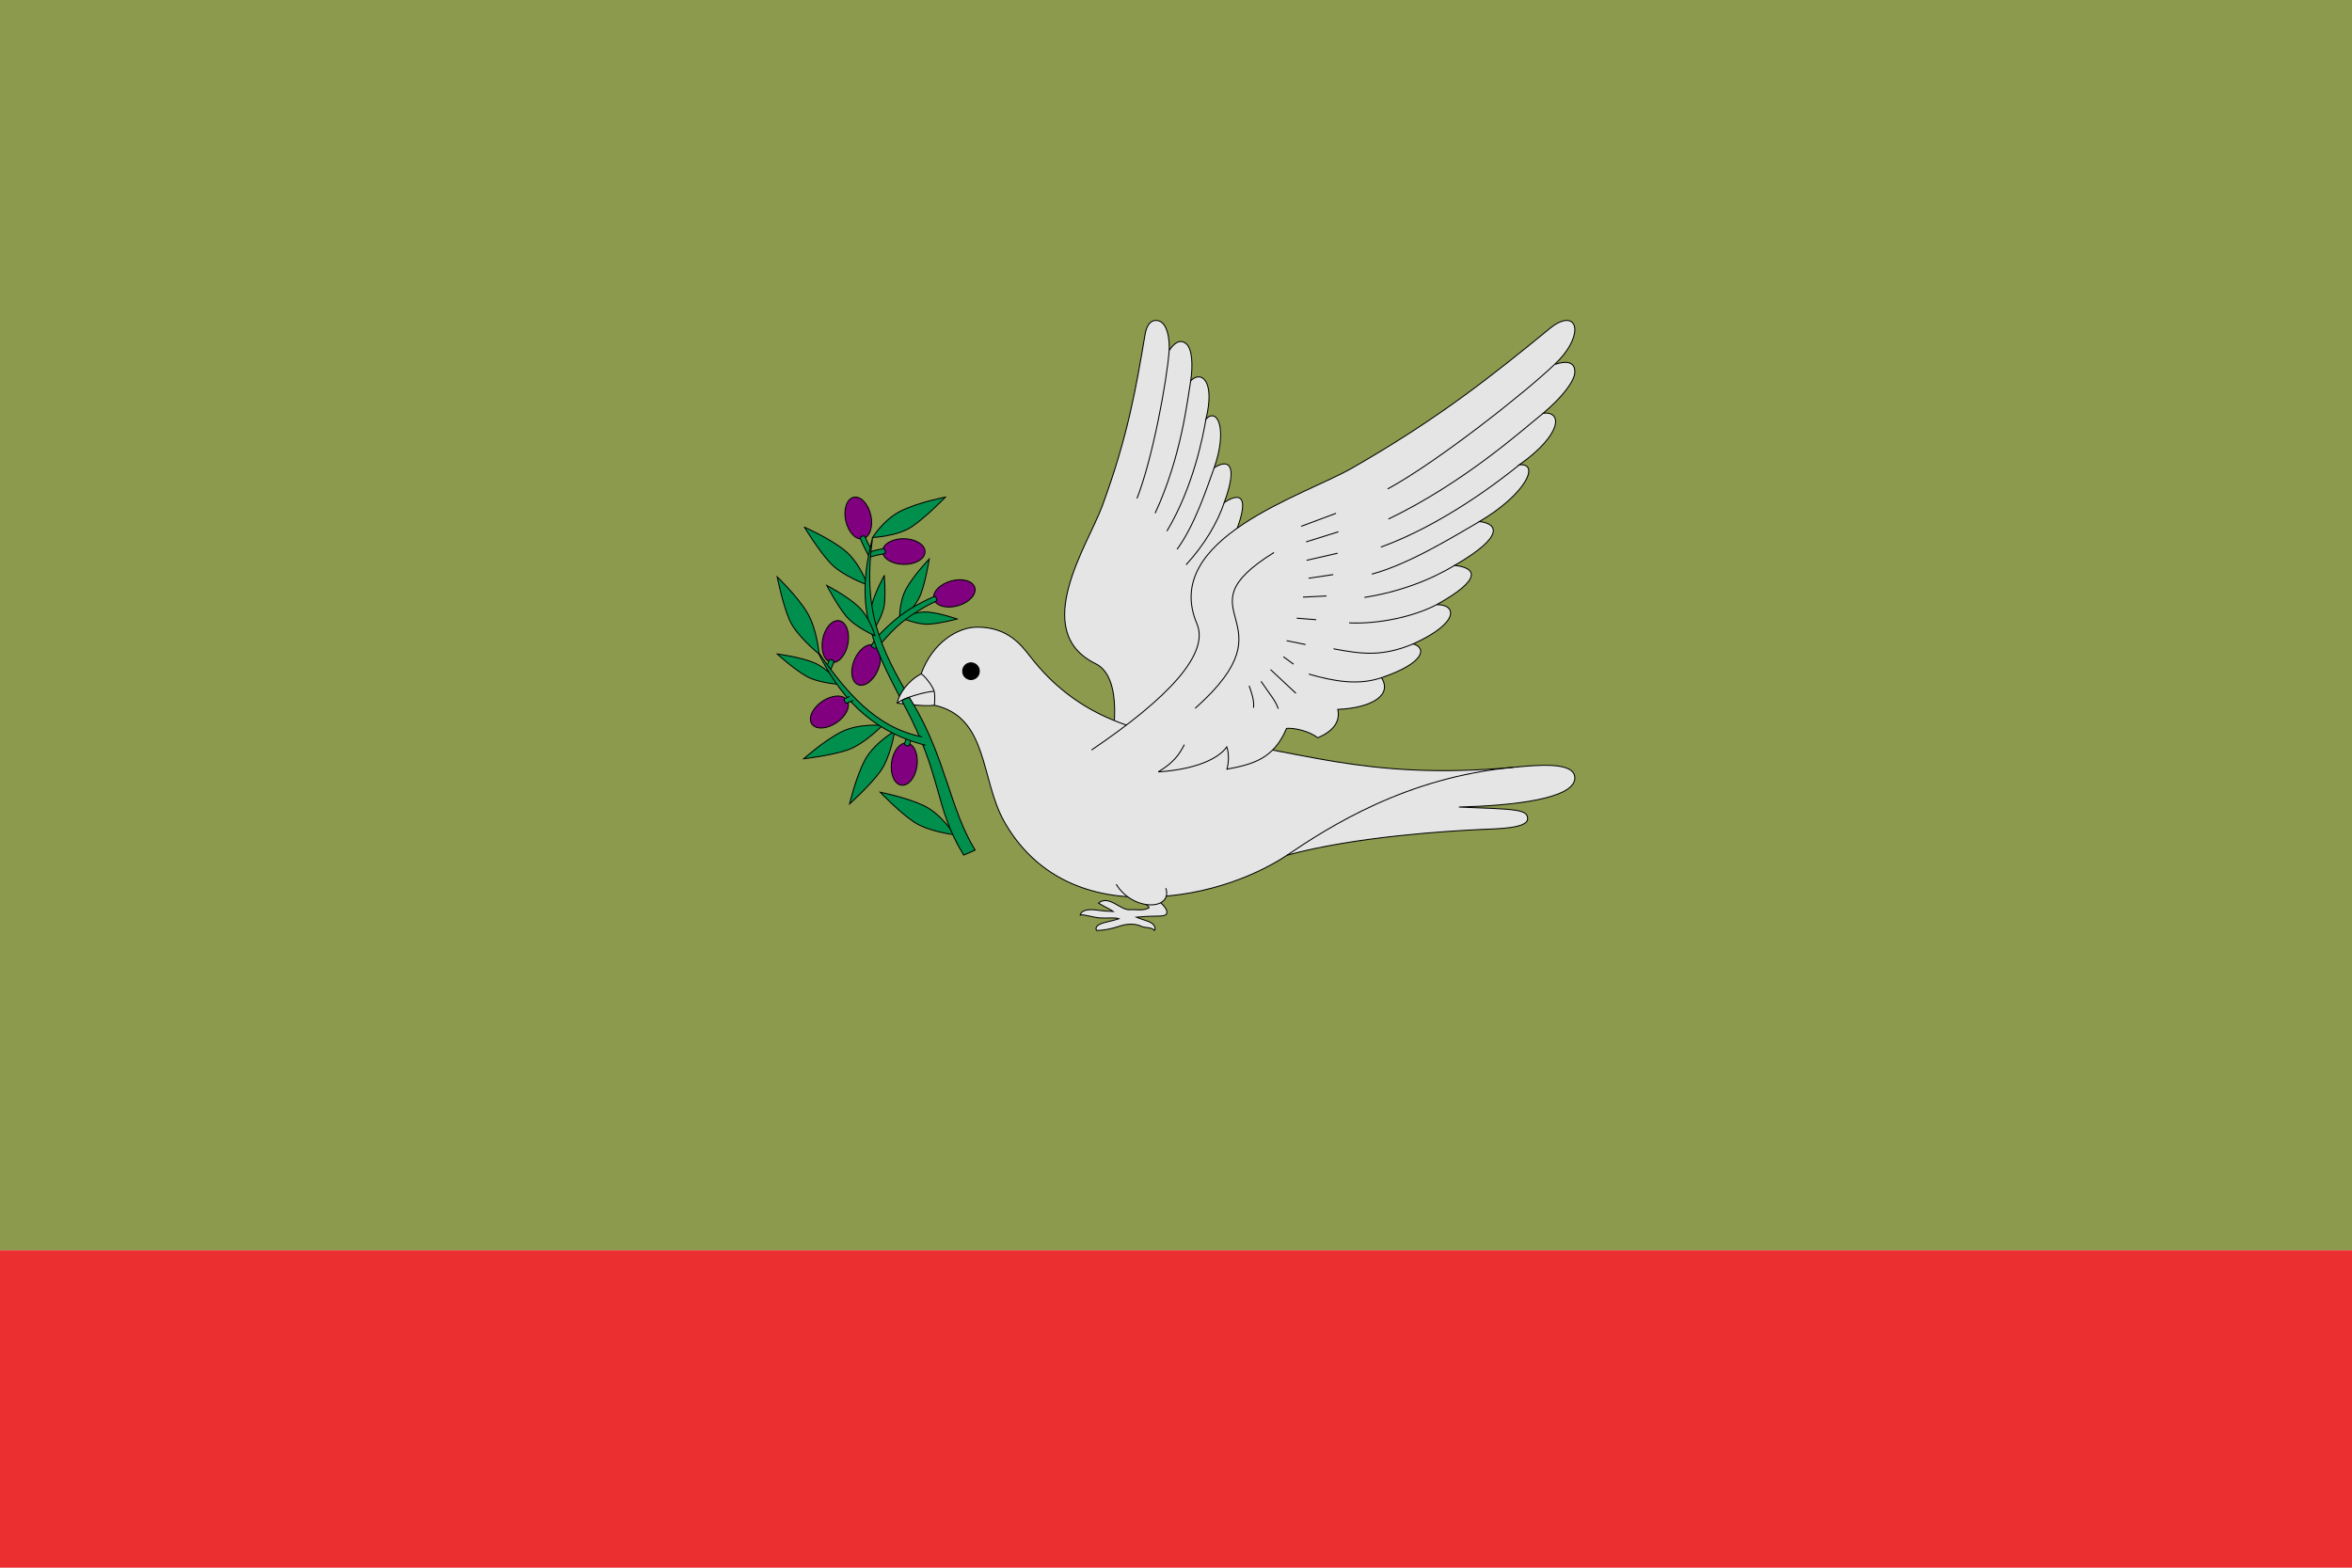 <svg version="1.1" xmlns="http://www.w3.org/2000/svg" xmlns:xlink="http://www.w3.org/1999/xlink" width="2400" height="1600" viewBox="0 0 2400 1600">
<g id="Mollina,-Málaga">
<path id="Rectángulo-1" d="M-0.000,0.000 L2400.000,0.000 L2400.000,1276.000 L-0.000,1276.000 L-0.000,0.000 z" fill="#8B9A4D" />
<path id="Rectángulo-2" d="M-0.000,1276.000 L2400.000,1276.000 L2400.000,1600.000 L-0.000,1600.000 L-0.000,1276.000 z" fill="#EB2F30" />
<g id="Grupo-1">
<g id="Relleno-de-color" >
<path id="Relleno-de-color-fill" d="M880.530,549.871 C873.474,551.470 865.640,543.292 863.031,531.606 C860.422,519.922 864.026,509.149 871.081,507.550 C878.136,505.952 885.971,514.128 888.580,525.815 C891.189,537.502 887.584,548.272 880.529,549.871 C880.530,549.871 880.530,549.871 880.530,549.871 z" fill="#800080" />
<path id="Relleno-de-color-stroke" d="M880.530,549.871 C873.474,551.470 865.640,543.292 863.031,531.606 C860.422,519.922 864.026,509.149 871.081,507.550 C878.136,505.952 885.971,514.128 888.580,525.815 C891.189,537.502 887.584,548.272 880.529,549.871 C880.530,549.871 880.530,549.871 880.530,549.871 z" fill="none" stroke="#000000" stroke-width="1" />
</g>
<g id="Relleno-de-color" >
<path id="Relleno-de-color-fill" d="M886.312,567.295 C883.843,562.611 879.204,553.328 877.721,549.243 C877.250,547.940 881.821,546.122 882.425,547.321 C884.325,551.746 885.715,554.812 888.144,559.140 " fill="#008F4C" />
<path id="Relleno-de-color-stroke" d="M886.312,567.295 C883.843,562.611 879.204,553.328 877.721,549.243 C877.250,547.940 881.821,546.122 882.425,547.321 C884.325,551.746 885.715,554.812 888.144,559.140 " fill="none" stroke="#000000" stroke-width="1" />
</g>
<g id="Relleno-de-color" >
<path id="Relleno-de-color-fill" d="M900.596,562.639 C900.668,555.400 910.425,549.656 922.390,549.810 C934.351,549.963 943.995,555.956 943.923,563.195 C943.851,570.434 934.094,576.179 922.130,576.025 C910.165,575.872 900.524,569.878 900.596,562.639 C900.596,562.639 900.596,562.639 900.596,562.639 z" fill="#800080" />
<path id="Relleno-de-color-stroke" d="M900.596,562.639 C900.668,555.400 910.425,549.656 922.390,549.810 C934.351,549.963 943.995,555.956 943.923,563.195 C943.851,570.434 934.094,576.179 922.130,576.025 C910.165,575.872 900.524,569.878 900.596,562.639 C900.596,562.639 900.596,562.639 900.596,562.639 z" fill="none" stroke="#000000" stroke-width="1" />
</g>
<g id="Relleno-de-color" >
<path id="Relleno-de-color-fill" d="M888.384,562.909 C893.508,561.584 897.540,560.551 901.854,560.050 C903.230,559.891 903.944,564.762 902.639,565.074 C897.898,565.903 892.019,567.193 887.250,568.561 " fill="#008F4C" />
<path id="Relleno-de-color-stroke" d="M888.384,562.909 C893.508,561.584 897.540,560.551 901.854,560.050 C903.230,559.891 903.944,564.762 902.639,565.074 C897.898,565.903 892.019,567.193 887.250,568.561 " fill="none" stroke="#000000" stroke-width="1" />
</g>
<g id="Relleno-de-color" >
<path id="Relleno-de-color-fill" d="M820.876,538.079 C820.876,538.079 835.254,561.937 847.624,575.026 C859.964,588.084 885.232,596.991 885.232,596.991 C885.232,596.991 877.338,573.949 861.600,561.437 C846.144,549.150 820.877,538.079 820.877,538.079 C820.876,538.079 820.876,538.079 820.876,538.079 z" fill="#008F4C" />
<path id="Relleno-de-color-stroke" d="M820.876,538.079 C820.876,538.079 835.254,561.937 847.624,575.026 C859.964,588.084 885.232,596.991 885.232,596.991 C885.232,596.991 877.338,573.949 861.600,561.437 C846.144,549.150 820.877,538.079 820.877,538.079 C820.876,538.079 820.876,538.079 820.876,538.079 z" fill="none" stroke="#000000" stroke-width="1" />
</g>
<g id="Relleno-de-color" >
<path id="Relleno-de-color-fill" d="M902.330,587.481 C902.330,587.481 903.858,605.497 902.397,617.120 C900.939,628.715 891.301,643.166 891.301,643.166 C891.301,643.166 886.752,628.093 890.156,615.463 C893.500,603.059 902.331,587.481 902.331,587.481 C902.330,587.481 902.330,587.481 902.330,587.481 z" fill="#008F4C" />
<path id="Relleno-de-color-stroke" d="M902.330,587.481 C902.330,587.481 903.858,605.497 902.397,617.120 C900.939,628.715 891.301,643.166 891.301,643.166 C891.301,643.166 886.752,628.093 890.156,615.463 C893.500,603.059 902.331,587.481 902.331,587.481 C902.330,587.481 902.330,587.481 902.330,587.481 z" fill="none" stroke="#000000" stroke-width="1" />
</g>
<g id="Relleno-de-color" >
<path id="Relleno-de-color-fill" d="M953.029,611.588 C951.022,604.632 958.722,596.328 970.227,593.039 C981.730,589.751 992.686,592.722 994.692,599.678 C996.699,606.633 989.000,614.938 977.495,618.227 C965.989,621.516 955.035,618.542 953.029,611.588 C953.029,611.588 953.029,611.588 953.029,611.588 z" fill="#800080" />
<path id="Relleno-de-color-stroke" d="M953.029,611.588 C951.022,604.632 958.722,596.328 970.227,593.039 C981.730,589.751 992.686,592.722 994.692,599.678 C996.699,606.633 989.000,614.938 977.495,618.227 C965.989,621.516 955.035,618.542 953.029,611.588 C953.029,611.588 953.029,611.588 953.029,611.588 z" fill="none" stroke="#000000" stroke-width="1" />
</g>
<g id="Relleno-de-color" >
<path id="Relleno-de-color-fill" d="M892.114,658.652 C885.438,655.864 876.317,662.573 871.741,673.637 C867.166,684.699 868.867,695.931 875.542,698.719 C882.218,701.507 891.340,694.798 895.916,683.734 C900.492,672.669 898.789,661.439 892.114,658.651 C892.114,658.652 892.114,658.652 892.114,658.652 z" fill="#800080" />
<path id="Relleno-de-color-stroke" d="M892.114,658.652 C885.438,655.864 876.317,662.573 871.741,673.637 C867.166,684.699 868.867,695.931 875.542,698.719 C882.218,701.507 891.340,694.798 895.916,683.734 C900.492,672.669 898.789,661.439 892.114,658.651 C892.114,658.652 892.114,658.652 892.114,658.652 z" fill="none" stroke="#000000" stroke-width="1" />
</g>
<g id="Relleno-de-color" >
<path id="Relleno-de-color-fill" d="M897.176,647.526 C893.940,651.716 891.402,655.018 889.240,658.788 C888.552,659.990 892.743,662.567 893.544,661.490 C896.175,657.457 898.612,653.671 901.747,649.825 " fill="#008F4C" />
<path id="Relleno-de-color-stroke" d="M897.176,647.526 C893.940,651.716 891.402,655.018 889.240,658.788 C888.552,659.990 892.743,662.567 893.544,661.490 C896.175,657.457 898.612,653.671 901.747,649.825 " fill="none" stroke="#000000" stroke-width="1" />
</g>
<g id="Relleno-de-color" >
<path id="Relleno-de-color-fill" d="M822.593,690.070 C835.276,697.384 857.032,698.453 857.032,698.453 C857.032,698.453 845.448,682.316 830.251,676.217 C815.327,670.229 793.060,667.471 793.060,667.471 C793.060,667.471 809.879,682.738 822.593,690.070 z" fill="#008F4C" />
<path id="Relleno-de-color-stroke" d="M822.593,690.070 C835.276,697.384 857.032,698.453 857.032,698.453 C857.032,698.453 845.448,682.316 830.251,676.217 C815.327,670.229 793.060,667.471 793.060,667.471 C793.060,667.471 809.879,682.738 822.593,690.070 z" fill="none" stroke="#000000" stroke-width="1" />
</g>
<g id="Relleno-de-color" >
<path id="Relleno-de-color-fill" d="M865.196,657.357 C867.496,645.608 863.610,634.934 856.515,633.522 C849.420,632.110 841.804,640.491 839.504,652.242 C837.203,663.994 841.091,674.665 848.185,676.077 C855.280,677.489 862.896,669.108 865.196,657.357 z" fill="#800080" />
<path id="Relleno-de-color-stroke" d="M865.196,657.357 C867.496,645.608 863.610,634.934 856.515,633.522 C849.420,632.110 841.804,640.491 839.504,652.242 C837.203,663.994 841.091,674.665 848.185,676.077 C855.280,677.489 862.896,669.108 865.196,657.357 z" fill="none" stroke="#000000" stroke-width="1" />
</g>
<g id="Relleno-de-color" >
<path id="Relleno-de-color-fill" d="M846.983,684.801 C848.599,681.467 849.923,678.534 850.976,675.375 C851.413,674.061 846.796,672.364 846.223,673.578 C845.385,675.680 844.579,677.721 843.719,679.749 " fill="#008F4C" />
<path id="Relleno-de-color-stroke" d="M846.983,684.801 C848.599,681.467 849.923,678.534 850.976,675.375 C851.413,674.061 846.796,672.364 846.223,673.578 C845.385,675.680 844.579,677.721 843.719,679.749 " fill="none" stroke="#000000" stroke-width="1" />
</g>
<g id="Relleno-de-color" >
<path id="Relleno-de-color-fill" d="M925.686,758.399 C918.523,757.393 911.395,766.194 909.766,778.057 C908.138,789.918 912.624,800.354 919.787,801.360 C926.951,802.366 934.079,793.566 935.708,781.702 C937.337,769.838 932.849,759.405 925.686,758.399 C925.686,758.399 925.686,758.399 925.686,758.399 z" fill="#800080" />
<path id="Relleno-de-color-stroke" d="M925.686,758.399 C918.523,757.393 911.395,766.194 909.766,778.057 C908.138,789.918 912.624,800.354 919.787,801.360 C926.951,802.366 934.079,793.566 935.708,781.702 C937.337,769.838 932.849,759.405 925.686,758.399 C925.686,758.399 925.686,758.399 925.686,758.399 z" fill="none" stroke="#000000" stroke-width="1" />
</g>
<g id="Relleno-de-color" >
<path id="Relleno-de-color-fill" d="M925.627,751.484 C924.548,754.163 923.650,756.641 922.940,759.259 C922.578,760.597 927.285,762.028 927.788,760.783 C928.691,758.076 929.551,755.471 930.531,752.857 " fill="#008F4C" />
<path id="Relleno-de-color-stroke" d="M925.627,751.484 C924.548,754.163 923.650,756.641 922.940,759.259 C922.578,760.597 927.285,762.028 927.788,760.783 C928.691,758.076 929.551,755.471 930.531,752.857 " fill="none" stroke="#000000" stroke-width="1" />
</g>
<g id="Relleno-de-color" >
<path id="Relleno-de-color-fill" d="M866.954,820.422 C866.954,820.422 887.734,801.882 898.308,787.301 C908.856,772.755 912.945,746.259 912.945,746.259 C912.945,746.259 891.772,758.271 882.386,776.059 C873.168,793.527 866.954,820.422 866.954,820.422 C866.954,820.422 866.954,820.422 866.954,820.422 z" fill="#008F4C" />
<path id="Relleno-de-color-stroke" d="M866.954,820.422 C866.954,820.422 887.734,801.882 898.308,787.301 C908.856,772.755 912.945,746.259 912.945,746.259 C912.945,746.259 891.772,758.271 882.386,776.059 C873.168,793.527 866.954,820.422 866.954,820.422 C866.954,820.422 866.954,820.422 866.954,820.422 z" fill="none" stroke="#000000" stroke-width="1" />
</g>
<g id="Relleno-de-color" >
<path id="Relleno-de-color-fill" d="M864.829,765.449 C881.830,759.660 900.447,740.380 900.447,740.380 C900.447,740.380 876.228,737.965 858.306,747.073 C840.706,756.017 820.124,774.395 820.124,774.395 C820.124,774.395 847.786,771.251 864.829,765.449 z" fill="#008F4C" />
<path id="Relleno-de-color-stroke" d="M864.829,765.449 C881.830,759.660 900.447,740.380 900.447,740.380 C900.447,740.380 876.228,737.965 858.306,747.073 C840.706,756.017 820.124,774.395 820.124,774.395 C820.124,774.395 847.786,771.251 864.829,765.449 z" fill="none" stroke="#000000" stroke-width="1" />
</g>
<g id="Relleno-de-color" >
<path id="Relleno-de-color-fill" d="M898.183,808.553 C898.183,808.553 917.424,828.690 932.353,838.756 C947.247,848.798 973.850,851.962 973.850,851.962 C973.850,851.962 961.114,831.205 943.023,822.438 C925.257,813.829 898.183,808.553 898.183,808.553 z" fill="#008F4C" />
<path id="Relleno-de-color-stroke" d="M898.183,808.553 C898.183,808.553 917.424,828.690 932.353,838.756 C947.247,848.798 973.850,851.962 973.850,851.962 C973.850,851.962 961.114,831.205 943.023,822.438 C925.257,813.829 898.183,808.553 898.183,808.553 z" fill="none" stroke="#000000" stroke-width="1" />
</g>
<g id="Relleno-de-color" >
<path id="Relleno-de-color-fill" d="M947.535,637.051 C935.873,637.659 919.961,630.710 919.961,630.710 C919.961,630.710 933.984,623.573 947.007,624.700 C959.796,625.808 976.675,631.762 976.675,631.762 C976.675,631.762 959.225,636.442 947.535,637.051 z" fill="#008F4C" />
<path id="Relleno-de-color-stroke" d="M947.535,637.051 C935.873,637.659 919.961,630.710 919.961,630.710 C919.961,630.710 933.984,623.573 947.007,624.700 C959.796,625.808 976.675,631.762 976.675,631.762 C976.675,631.762 959.225,636.442 947.535,637.051 z" fill="none" stroke="#000000" stroke-width="1" />
</g>
<g id="Relleno-de-color" >
<path id="Relleno-de-color-fill" d="M948.199,570.503 C948.199,570.503 944.726,592.960 939.456,606.665 C934.198,620.338 917.962,634.870 917.962,634.870 C917.962,634.870 916.818,615.033 924.794,600.722 C932.628,586.669 948.199,570.503 948.199,570.503 C948.199,570.503 948.199,570.503 948.199,570.503 z" fill="#008F4C" />
<path id="Relleno-de-color-stroke" d="M948.199,570.503 C948.199,570.503 944.726,592.960 939.456,606.665 C934.198,620.338 917.962,634.870 917.962,634.870 C917.962,634.870 916.818,615.033 924.794,600.722 C932.628,586.669 948.199,570.503 948.199,570.503 C948.199,570.503 948.199,570.503 948.199,570.503 z" fill="none" stroke="#000000" stroke-width="1" />
</g>
<g id="Relleno-de-color" >
<path id="Relleno-de-color-fill" d="M894.784,650.234 C912.716,631.606 923.185,623.900 941.011,614.597 C945.704,612.148 949.503,610.466 953.492,608.746 C954.764,608.199 956.845,612.659 955.684,613.334 C951.381,615.490 947.162,617.362 942.904,619.908 C923.156,631.716 915.077,638.037 898.390,657.452 " fill="#008F4C" />
<path id="Relleno-de-color-stroke" d="M894.784,650.234 C912.716,631.606 923.185,623.900 941.011,614.597 C945.704,612.148 949.503,610.466 953.492,608.746 C954.764,608.199 956.845,612.659 955.684,613.334 C951.381,615.490 947.162,617.362 942.904,619.908 C923.156,631.716 915.077,638.037 898.390,657.452 " fill="none" stroke="#000000" stroke-width="1" />
</g>
<g id="Relleno-de-color" >
<path id="Relleno-de-color-fill" d="M983.344,872.731 C952.826,822.907 962.561,793.896 922.191,718.805 C885.818,651.149 873.026,616.687 890.387,548.553 C880.272,621.306 896.801,660.105 930.846,716.639 C965.054,773.445 969.024,825.203 995.010,867.636 C983.344,872.731 983.344,872.731 983.344,872.731 z" fill="#008F4C" />
<path id="Relleno-de-color-stroke" d="M983.344,872.731 C952.826,822.907 962.561,793.896 922.191,718.805 C885.818,651.149 873.026,616.687 890.387,548.553 C880.272,621.306 896.801,660.105 930.846,716.639 C965.054,773.445 969.024,825.203 995.010,867.636 C983.344,872.731 983.344,872.731 983.344,872.731 z" fill="none" stroke="#000000" stroke-width="1" />
</g>
<g id="Relleno-de-color" >
<path id="Relleno-de-color-fill" d="M940.943,752.008 C893.989,742.772 863.248,706.859 833.479,663.226 C854.931,707.394 884.910,745.164 944.549,760.670 " fill="#008F4C" />
<path id="Relleno-de-color-stroke" d="M940.943,752.008 C893.989,742.772 863.248,706.859 833.479,663.226 C854.931,707.394 884.910,745.164 944.549,760.670 " fill="none" stroke="#000000" stroke-width="1" />
</g>
<g id="Relleno-de-color" >
<path id="Relleno-de-color-fill" d="M964.685,507.351 C964.685,507.351 945.430,527.473 930.493,537.529 C915.593,547.561 890.387,548.553 890.387,548.553 C890.387,548.553 901.738,529.957 919.835,521.204 C937.607,512.607 964.685,507.351 964.685,507.351 C964.685,507.351 964.685,507.351 964.685,507.351 z" fill="#008F4C" />
<path id="Relleno-de-color-stroke" d="M964.685,507.351 C964.685,507.351 945.430,527.473 930.493,537.529 C915.593,547.561 890.387,548.553 890.387,548.553 C890.387,548.553 901.738,529.957 919.835,521.204 C937.607,512.607 964.685,507.351 964.685,507.351 C964.685,507.351 964.685,507.351 964.685,507.351 z" fill="none" stroke="#000000" stroke-width="1" />
</g>
<g id="Relleno-de-color" >
<path id="Relleno-de-color-fill" d="M823.347,624.655 C813.021,607.819 793.060,588.768 793.060,588.768 C793.060,588.768 798.419,616.109 805.571,632.642 C812.706,649.135 835.749,667.464 835.749,667.464 C835.749,667.464 833.862,641.799 823.347,624.655 C823.347,624.655 823.347,624.655 823.347,624.655 z" fill="#008F4C" />
<path id="Relleno-de-color-stroke" d="M823.347,624.655 C813.021,607.819 793.060,588.768 793.060,588.768 C793.060,588.768 798.419,616.109 805.571,632.642 C812.706,649.135 835.749,667.464 835.749,667.464 C835.749,667.464 833.862,641.799 823.347,624.655 C823.347,624.655 823.347,624.655 823.347,624.655 z" fill="none" stroke="#000000" stroke-width="1" />
</g>
<g id="Relleno-de-color" >
<path id="Relleno-de-color-fill" d="M843.630,597.466 C843.630,597.466 854.086,617.638 863.452,628.942 C872.796,640.220 892.818,648.804 892.818,648.804 C892.818,648.804 887.574,629.639 875.450,618.626 C863.544,607.811 843.630,597.466 843.630,597.466 z" fill="#008F4C" />
<path id="Relleno-de-color-stroke" d="M843.630,597.466 C843.630,597.466 854.086,617.638 863.452,628.942 C872.796,640.220 892.818,648.804 892.818,648.804 C892.818,648.804 887.574,629.639 875.450,618.626 C863.544,607.811 843.630,597.466 843.630,597.466 z" fill="none" stroke="#000000" stroke-width="1" />
</g>
<g id="Relleno-de-color" >
<path id="Relleno-de-color-fill" d="M839.014,715.818 C829.109,722.531 824.348,732.844 828.386,738.850 C832.424,744.856 843.730,744.284 853.638,737.570 C863.546,730.856 868.304,720.544 864.266,714.538 C860.227,708.532 848.922,709.105 839.014,715.818 z" fill="#800080" />
<path id="Relleno-de-color-stroke" d="M839.014,715.818 C829.109,722.531 824.348,732.844 828.386,738.850 C832.424,744.856 843.730,744.284 853.638,737.570 C863.546,730.856 868.304,720.544 864.266,714.538 C860.227,708.532 848.922,709.105 839.014,715.818 z" fill="none" stroke="#000000" stroke-width="1" />
</g>
<g id="Relleno-de-color" >
<path id="Relleno-de-color-fill" d="M866.815,710.838 C865.080,711.522 863.431,712.241 861.792,713.068 C860.556,713.692 862.636,718.153 863.898,717.696 C866.171,716.709 868.366,715.748 870.606,714.846 " fill="#008F4C" />
<path id="Relleno-de-color-stroke" d="M866.815,710.838 C865.080,711.522 863.431,712.241 861.792,713.068 C860.556,713.692 862.636,718.153 863.898,717.696 C866.171,716.709 868.366,715.748 870.606,714.846 " fill="none" stroke="#000000" stroke-width="1" />
</g>
<g id="Relleno-de-color" >
<path id="Relleno-de-color-fill" d="M1125.954,797.140 C1144.396,729.902 1139.735,688.042 1118.110,677.468 C1050.201,644.266 1110.245,555.942 1124.715,516.524 C1150.908,445.174 1159.154,396.425 1168.436,341.320 C1169.708,333.771 1172.886,327.042 1179.618,327.042 C1192.367,327.042 1193.642,349.955 1193.004,357.870 C1197.666,350.584 1203.919,345.322 1210.531,350.949 C1216.368,355.917 1217.482,372.012 1215.022,388.627 C1225.885,377.567 1240.094,388.833 1230.611,427.554 C1242.617,415.695 1252.642,438.225 1238.978,477.399 C1251.931,468.978 1264.383,471.214 1249.260,512.875 C1264.839,502.533 1275.643,505.166 1261.273,542.343 C1273.136,532.127 1287.683,538.040 1269.770,574.599 C1281.433,569.468 1288.351,578.993 1269.568,608.553 C1286.839,611.433 1282.043,628.536 1260.443,647.588 C1269.704,652.582 1270.453,661.265 1264.630,672.540 C1255.461,673.563 1243.753,679.356 1238.806,684.063 C1248.848,706.528 1238.623,719.996 1224.873,736.106 C1222.148,731.991 1217.055,727.090 1211.375,724.804 C1213.058,735.200 1205.015,752.336 1182.154,773.448 C1186.479,760.825 1185.327,753.593 1182.596,745.850 " fill="#E5E5E5" />
<path id="Relleno-de-color-stroke" d="M1125.954,797.140 C1144.396,729.902 1139.735,688.042 1118.110,677.468 C1050.201,644.266 1110.245,555.942 1124.715,516.524 C1150.908,445.174 1159.154,396.425 1168.436,341.320 C1169.708,333.771 1172.886,327.042 1179.618,327.042 C1192.367,327.042 1193.642,349.955 1193.004,357.870 C1197.666,350.584 1203.919,345.322 1210.531,350.949 C1216.368,355.917 1217.482,372.012 1215.022,388.627 C1225.885,377.567 1240.094,388.833 1230.611,427.554 C1242.617,415.695 1252.642,438.225 1238.978,477.399 C1251.931,468.978 1264.383,471.214 1249.260,512.875 C1264.839,502.533 1275.643,505.166 1261.273,542.343 C1273.136,532.127 1287.683,538.040 1269.770,574.599 C1281.433,569.468 1288.351,578.993 1269.568,608.553 C1286.839,611.433 1282.043,628.536 1260.443,647.588 C1269.704,652.582 1270.453,661.265 1264.630,672.540 C1255.461,673.563 1243.753,679.356 1238.806,684.063 C1248.848,706.528 1238.623,719.996 1224.873,736.106 C1222.148,731.991 1217.055,727.090 1211.375,724.804 C1213.058,735.200 1205.015,752.336 1182.154,773.448 C1186.479,760.825 1185.327,753.593 1182.596,745.850 " fill="none" stroke="#000000" stroke-width="1" />
</g>
<g id="Relleno-de-color" >
<path id="Relleno-de-color-stroke" d="M1193.004,357.870 C1191.113,386.279 1176.217,468.201 1160.172,508.708 " fill="none" stroke="#000000" stroke-width="1" />
</g>
<g id="Relleno-de-color" >
<path id="Relleno-de-color-stroke" d="M1215.022,388.627 C1211.644,407.865 1205.836,465.110 1178.734,523.748 " fill="none" stroke="#000000" stroke-width="1" />
</g>
<g id="Relleno-de-color" >
<path id="Relleno-de-color-stroke" d="M1230.611,427.554 C1227.600,445.317 1217.493,497.491 1190.726,542.048 " fill="none" stroke="#000000" stroke-width="1" />
</g>
<g id="Relleno-de-color" >
<path id="Relleno-de-color-stroke" d="M1238.978,477.399 C1231.237,498.793 1219.029,536.250 1201.106,560.597 " fill="none" stroke="#000000" stroke-width="1" />
</g>
<g id="Relleno-de-color" >
<path id="Relleno-de-color-stroke" d="M1249.260,512.875 C1242.427,533.023 1229.678,555.158 1210.317,576.394 " fill="none" stroke="#000000" stroke-width="1" />
</g>
<g id="Relleno-de-color" >
<path id="Relleno-de-color-fill" d="M939.902,687.775 C926.968,694.571 917.743,707.248 915.454,717.611 C917.333,717.810 919.565,718.060 921.934,718.324 C921.429,717.280 920.545,715.853 920.098,714.777 C921.052,714.164 926.194,712.029 927.782,711.571 C928.332,712.385 931.390,717.668 932.521,719.443 C940.478,720.163 948.714,720.581 953.470,719.761 C1008.750,732.049 1000.198,795.020 1024.771,838.617 C1051.944,886.829 1099.381,915.698 1165.331,915.698 C1235.602,915.698 1288.938,889.100 1313.288,872.856 C1382.453,853.745 1479.146,848.050 1510.426,846.613 C1527.926,845.809 1558.803,845.660 1558.803,835.590 C1558.803,825.888 1546.985,825.915 1488.696,823.676 C1543.199,822.331 1606.980,815.414 1606.980,793.992 C1606.980,776.571 1566.709,781.094 1544.149,783.156 C1389.182,797.320 1319.788,762.749 1229.423,755.385 C1154.861,749.309 1096.259,727.689 1051.846,670.819 C1042.075,658.308 1028.673,640.068 997.144,640.068 C977.223,640.068 951.525,655.815 939.902,687.775 z" fill="#E5E5E5" />
<path id="Relleno-de-color-stroke" d="M939.902,687.775 C926.968,694.571 917.743,707.248 915.454,717.611 C917.333,717.810 919.565,718.060 921.934,718.324 C921.429,717.280 920.545,715.853 920.098,714.777 C921.052,714.164 926.194,712.029 927.782,711.571 C928.332,712.385 931.390,717.668 932.521,719.443 C940.478,720.163 948.714,720.581 953.470,719.761 C1008.750,732.049 1000.198,795.020 1024.771,838.617 C1051.944,886.829 1099.381,915.698 1165.331,915.698 C1235.602,915.698 1288.938,889.100 1313.288,872.856 C1382.453,853.745 1479.146,848.050 1510.426,846.613 C1527.926,845.809 1558.803,845.660 1558.803,835.590 C1558.803,825.888 1546.985,825.915 1488.696,823.676 C1543.199,822.331 1606.980,815.414 1606.980,793.992 C1606.980,776.571 1566.709,781.094 1544.149,783.156 C1389.182,797.320 1319.788,762.749 1229.423,755.385 C1154.861,749.309 1096.259,727.689 1051.846,670.819 C1042.075,658.308 1028.673,640.068 997.144,640.068 C977.223,640.068 951.525,655.815 939.902,687.775 z" fill="none" stroke="#000000" stroke-width="1" />
</g>
<g id="Relleno-de-color" >
<path id="Relleno-de-color-fill" d="M1179.157,917.311 C1184.174,920.740 1190.716,926.495 1190.716,930.956 C1190.716,936.314 1182.650,934.492 1168.879,935.363 C1165.788,935.561 1162.597,935.787 1159.478,936.076 C1162.544,937.494 1170.303,939.648 1173.206,941.013 C1179.157,943.811 1179.361,948.737 1177.874,949.617 C1175.689,946.178 1167.937,946.929 1165.812,945.877 C1156.663,941.349 1147.103,943.679 1142.231,945.311 C1134.114,948.029 1126.243,949.617 1118.833,949.617 C1116.588,944.169 1124.319,942.158 1131.249,940.540 C1136.451,939.327 1136.271,939.313 1141.856,937.687 C1138.434,936.188 1130.591,937.249 1123.139,936.897 C1115.687,936.547 1106.230,932.964 1102.287,933.850 C1103.487,928.679 1110.803,927.537 1120.572,929.014 C1124.935,929.674 1129.218,930.107 1136.007,930.263 C1132.312,927.713 1128.037,926.014 1120.906,921.730 C1131.284,913.050 1143.280,928.864 1152.275,928.445 C1160.586,928.058 1165.752,929.785 1172.038,926.831 C1176.034,924.954 1150.675,912.653 1152.156,912.323 " fill="#E5E5E5" />
<path id="Relleno-de-color-stroke" d="M1179.157,917.311 C1184.174,920.740 1190.716,926.495 1190.716,930.956 C1190.716,936.314 1182.650,934.492 1168.879,935.363 C1165.788,935.561 1162.597,935.787 1159.478,936.076 C1162.544,937.494 1170.303,939.648 1173.206,941.013 C1179.157,943.811 1179.361,948.737 1177.874,949.617 C1175.689,946.178 1167.937,946.929 1165.812,945.877 C1156.663,941.349 1147.103,943.679 1142.231,945.311 C1134.114,948.029 1126.243,949.617 1118.833,949.617 C1116.588,944.169 1124.319,942.158 1131.249,940.540 C1136.451,939.327 1136.271,939.313 1141.856,937.687 C1138.434,936.188 1130.591,937.249 1123.139,936.897 C1115.687,936.547 1106.230,932.964 1102.287,933.850 C1103.487,928.679 1110.803,927.537 1120.572,929.014 C1124.935,929.674 1129.218,930.107 1136.007,930.263 C1132.312,927.713 1128.037,926.014 1120.906,921.730 C1131.284,913.050 1143.280,928.864 1152.275,928.445 C1160.586,928.058 1165.752,929.785 1172.038,926.831 C1176.034,924.954 1150.675,912.653 1152.156,912.323 " fill="none" stroke="#000000" stroke-width="1" />
</g>
<g id="Relleno-de-color" >
<path id="Relleno-de-color-fill" d="M1189.643,906.450 C1196.888,929.222 1156.117,930.510 1138.972,902.484 " fill="#E5E5E5" />
<path id="Relleno-de-color-stroke" d="M1189.643,906.450 C1196.888,929.222 1156.117,930.510 1138.972,902.484 " fill="none" stroke="#000000" stroke-width="1" />
</g>
<g id="Relleno-de-color" >
<path id="Relleno-de-color-stroke" d="M939.902,687.775 C942.927,688.895 951.955,700.419 953.219,705.511 C954.447,710.461 953.469,719.761 953.469,719.761 " fill="none" stroke="#000000" stroke-width="1" />
</g>
<g id="Relleno-de-color" >
<path id="Relleno-de-color-fill" d="M990.818,693.546 C986.116,693.546 982.304,689.731 982.304,685.025 C982.304,680.319 986.116,676.503 990.818,676.503 C995.520,676.503 999.332,680.319 999.332,685.025 C999.332,689.731 995.520,693.546 990.818,693.546 z" fill="#000000" />
<path id="Relleno-de-color-stroke" d="M990.818,693.546 C986.116,693.546 982.304,689.731 982.304,685.025 C982.304,680.319 986.116,676.503 990.818,676.503 C995.520,676.503 999.332,680.319 999.332,685.025 C999.332,689.731 995.520,693.546 990.818,693.546 z" fill="none" stroke="#000000" stroke-width="1" />
</g>
<g id="Relleno-de-color" >
<path id="Relleno-de-color-stroke" d="M915.454,717.611 C922.390,711.933 944.929,705.827 953.219,705.511 " fill="none" stroke="#000000" stroke-width="1" />
</g>
<g id="Relleno-de-color" >
<path id="Relleno-de-color-stroke" d="M1313.288,872.856 C1356.488,843.646 1435.280,793.118 1544.149,783.156 " fill="none" stroke="#000000" stroke-width="1" />
</g>
<g id="Relleno-de-color" >
<path id="Relleno-de-color-fill" d="M1113.809,765.468 C1192.742,712.021 1234.254,667.054 1221.352,636.650 C1184.381,549.528 1330.644,505.920 1379.880,477.619 C1469.005,426.392 1522.264,383.680 1582.046,334.762 C1588.843,329.200 1594.661,327.042 1598.782,327.042 C1604.038,327.041 1606.980,330.768 1606.980,336.425 C1606.980,345.195 1600.444,358.941 1586.195,372.032 C1596.907,368.448 1606.980,368.249 1606.980,379.479 C1606.980,389.393 1592.564,406.767 1574.758,421.711 C1594.085,419.406 1594.871,442.694 1550.337,474.415 C1571.350,472.240 1558.027,503.573 1509.675,532.294 C1528.182,534.418 1536.141,547.019 1484.240,577.073 C1506.703,579.409 1512.949,591.052 1465.924,617.146 C1485.257,616.532 1491.413,634.628 1442.108,657.155 C1456.440,661.573 1452.978,677.040 1409.630,691.693 C1420.880,708.946 1400.717,722.454 1365.087,724.032 C1367.836,736.808 1360.179,746.305 1344.731,753.005 C1336.330,746.454 1321.333,742.675 1312.846,743.388 C1299.599,774.670 1278.500,779.966 1252.029,785.038 C1253.737,778.574 1254.277,769.345 1251.851,762.304 C1243.320,774.323 1220.494,785.176 1181.883,787.814 C1197.401,778.496 1203.351,770.149 1208.508,759.973 " fill="#E5E5E5" />
<path id="Relleno-de-color-stroke" d="M1113.809,765.468 C1192.742,712.021 1234.254,667.054 1221.352,636.650 C1184.381,549.528 1330.644,505.920 1379.880,477.619 C1469.005,426.392 1522.264,383.680 1582.046,334.762 C1588.843,329.200 1594.661,327.042 1598.782,327.042 C1604.038,327.041 1606.980,330.768 1606.980,336.425 C1606.980,345.195 1600.444,358.941 1586.195,372.032 C1596.907,368.448 1606.980,368.249 1606.980,379.479 C1606.980,389.393 1592.564,406.767 1574.758,421.711 C1594.085,419.406 1594.871,442.694 1550.337,474.415 C1571.350,472.240 1558.027,503.573 1509.675,532.294 C1528.182,534.418 1536.141,547.019 1484.240,577.073 C1506.703,579.409 1512.949,591.052 1465.924,617.146 C1485.257,616.532 1491.413,634.628 1442.108,657.155 C1456.440,661.573 1452.978,677.040 1409.630,691.693 C1420.880,708.946 1400.717,722.454 1365.087,724.032 C1367.836,736.808 1360.179,746.305 1344.731,753.005 C1336.330,746.454 1321.333,742.675 1312.846,743.388 C1299.599,774.670 1278.500,779.966 1252.029,785.038 C1253.737,778.574 1254.277,769.345 1251.851,762.304 C1243.320,774.323 1220.494,785.176 1181.883,787.814 C1197.401,778.496 1203.351,770.149 1208.508,759.973 " fill="none" stroke="#000000" stroke-width="1" />
</g>
<g id="Relleno-de-color" >
<path id="Relleno-de-color-stroke" d="M1219.582,722.876 C1323.188,630.916 1199.489,626.314 1299.968,563.886 " fill="none" stroke="#000000" stroke-width="1" />
</g>
<g id="Relleno-de-color" >
<path id="Relleno-de-color-stroke" d="M1586.195,372.032 C1557.626,399.503 1467.591,470.895 1416.042,499.006 " fill="none" stroke="#000000" stroke-width="1" />
</g>
<g id="Relleno-de-color" >
<path id="Relleno-de-color-stroke" d="M1574.758,421.711 C1553.713,438.577 1494.525,492.275 1416.763,529.757 " fill="none" stroke="#000000" stroke-width="1" />
</g>
<g id="Relleno-de-color" >
<path id="Relleno-de-color-stroke" d="M1550.337,474.415 C1530.992,490.076 1473.150,535.031 1409.059,558.397 " fill="none" stroke="#000000" stroke-width="1" />
</g>
<g id="Relleno-de-color" >
<path id="Relleno-de-color-stroke" d="M1509.675,532.294 C1483.042,547.748 1437.504,575.919 1399.815,585.956 " fill="none" stroke="#000000" stroke-width="1" />
</g>
<g id="Relleno-de-color" >
<path id="Relleno-de-color-stroke" d="M1484.240,577.073 C1459.530,592.005 1428.135,604.068 1392.240,609.734 " fill="none" stroke="#000000" stroke-width="1" />
</g>
<g id="Relleno-de-color" >
<path id="Relleno-de-color-stroke" d="M1465.924,617.146 C1442.830,629.351 1406.603,637.131 1376.668,635.702 " fill="none" stroke="#000000" stroke-width="1" />
</g>
<g id="Relleno-de-color" >
<path id="Relleno-de-color-stroke" d="M1442.108,657.155 C1410.873,670.186 1390.205,667.817 1360.755,662.163 " fill="none" stroke="#000000" stroke-width="1" />
</g>
<g id="Relleno-de-color" >
<path id="Relleno-de-color-stroke" d="M1409.630,691.693 C1386.485,699.581 1361.952,695.661 1335.555,687.998 " fill="none" stroke="#000000" stroke-width="1" />
</g>
<g id="Relleno-de-color" >
<path id="Relleno-de-color-stroke" d="M1327.653,537.169 L1363.278,523.900 " fill="none" stroke="#000000" stroke-width="1" />
</g>
<g id="Relleno-de-color" >
<path id="Relleno-de-color-stroke" d="M1332.834,553.021 L1365.759,542.730 " fill="none" stroke="#000000" stroke-width="1" />
</g>
<g id="Relleno-de-color" >
<path id="Relleno-de-color-stroke" d="M1333.269,571.854 L1364.915,564.604 " fill="none" stroke="#000000" stroke-width="1" />
</g>
<g id="Relleno-de-color" >
<path id="Relleno-de-color-stroke" d="M1335.286,590.144 L1360.450,586.424 " fill="none" stroke="#000000" stroke-width="1" />
</g>
<g id="Relleno-de-color" >
<path id="Relleno-de-color-stroke" d="M1329.594,609.417 L1353.601,608.266 " fill="none" stroke="#000000" stroke-width="1" />
</g>
<g id="Relleno-de-color" >
<path id="Relleno-de-color-stroke" d="M1323.188,630.916 L1343.032,632.488 " fill="none" stroke="#000000" stroke-width="1" />
</g>
<g id="Relleno-de-color" >
<path id="Relleno-de-color-stroke" d="M1312.887,653.883 L1332.245,657.839 " fill="none" stroke="#000000" stroke-width="1" />
</g>
<g id="Relleno-de-color" >
<path id="Relleno-de-color-stroke" d="M1279.100,722.394 C1280.036,714.687 1276.999,706.777 1274.622,699.882 " fill="none" stroke="#000000" stroke-width="1" />
</g>
<g id="Relleno-de-color" >
<path id="Relleno-de-color-stroke" d="M1304.349,723.375 C1301.507,714.920 1296.498,709.721 1286.768,695.383 " fill="none" stroke="#000000" stroke-width="1" />
</g>
<g id="Relleno-de-color" >
<path id="Relleno-de-color-stroke" d="M1322.382,707.603 L1296.446,683.367 " fill="none" stroke="#000000" stroke-width="1" />
</g>
<g id="Relleno-de-color" >
<path id="Relleno-de-color-stroke" d="M1319.981,677.887 L1309.572,670.282 " fill="none" stroke="#000000" stroke-width="1" />
</g>
</g>
</g>
</svg>
